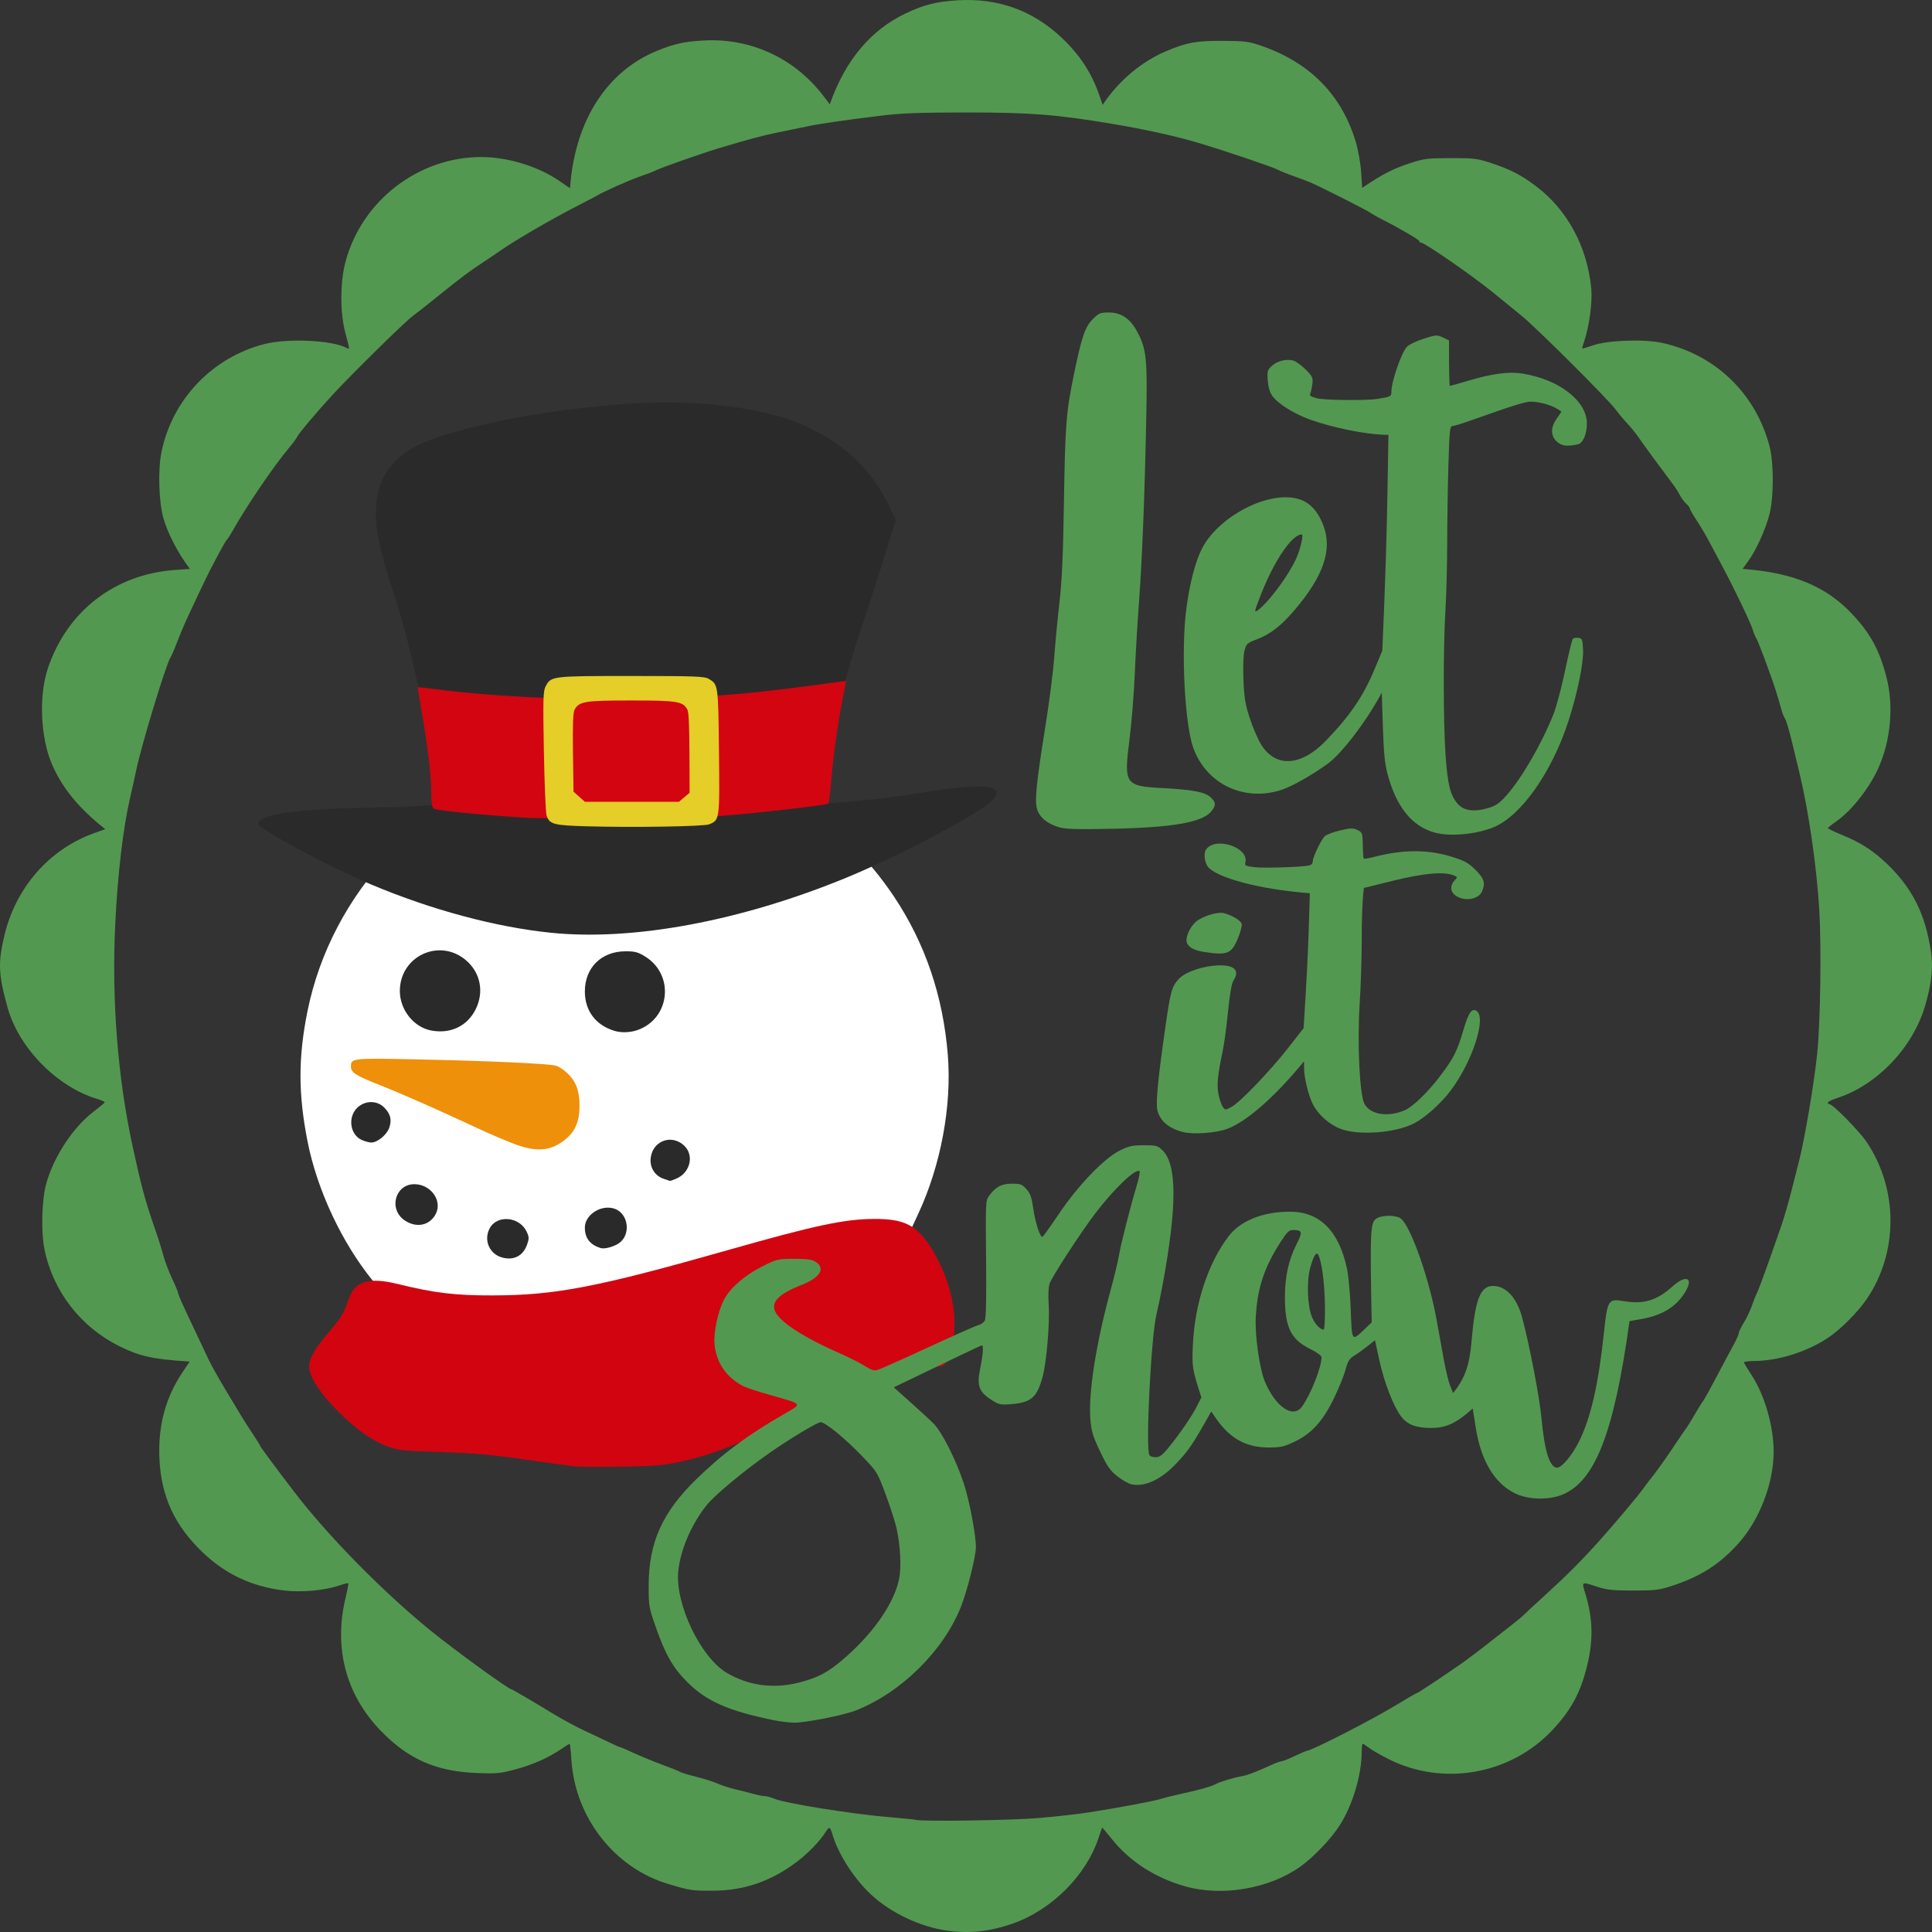<svg xml:space="preserve" viewBox="0 0 1080 1080" height="1080px" width="1080px" y="0px" x="0px" xmlns:xlink="http://www.w3.org/1999/xlink" xmlns="http://www.w3.org/2000/svg" id="Layer_1" version="1.1">
<rect x="0" y="0" width="1080" height="1080" fill="#333333" stroke="none"/>
<g id="e">
	<path d="M256.657,725.299c-1.873-0.244-8.02-1.289-13.66-2.334s-12.879-2.354-16.099-2.911
		c-7.211-1.238-18.139-3.651-18.49-4.083c-17.427-21.499-31.145-50.82-36.502-77.976c-5.21-26.471-5.23-46.798-0.059-72.527
		c13.387-66.654,65.423-121.785,131.021-138.839c23.72-6.164,53.489-7.6,75.755-3.654c50.796,9.008,93.289,36.454,121.165,78.271
		c17.417,26.139,27.418,55.579,30.053,88.506c2.263,28.337-3.854,61.401-16.373,88.419l-3.901,8.429
		c-10.257-3.643-13.689-4.044-22.639-4.014c-17.649,0.068-32.725,3.301-85.861,18.422c-46.533,13.235-72.038,19.194-96.109,22.438
		C293.452,724.997,263.37,726.149,256.657,725.299z" fill="#FFFFFF" id="__x28_2_x29_"></path>
	<path d="M322.058,819.797c-2.408-0.234-15.153-1.981-28.299-3.878
		c-19.02-2.745-28.7-3.615-47.329-4.22c-21.294-0.704-23.997-0.987-29.764-3.137c-9.085-3.391-17.673-9.534-28.358-20.271
		c-9.603-9.662-15.575-19.06-15.536-24.433c0.039-4.134,3.211-9.937,9.397-17.194c8.09-9.476,9.896-12.279,12.101-18.688
		c1.054-3.076,2.684-6.438,3.621-7.465c4.527-5.021,11.837-5.842,24.415-2.764c20.786,5.099,32.096,6.457,53.399,6.397
		c34.868-0.087,58.317-4.619,131.253-25.351c48.529-13.795,64.953-17.302,81.484-17.397c17.37-0.108,24.27,3.507,32.633,17.104
		c9.641,15.69,14.218,34.573,11.934,49.256c-1.561,10.063-4.225,16.014-7.182,16.014c-1.239,0-6.86,1.122-12.501,2.479
		c-25.938,6.282-47.797,14.801-84.626,32.991c-19.673,9.72-34.282,15.015-50.53,18.346c-7.602,1.554-14.394,2.063-30.739,2.307
		C335.896,820.071,324.469,820.021,322.058,819.797z" fill="#D20410" id="__x28_6_x29_"></path>
	<path d="M307.909,521.408c-30.896-3.165-66.72-12.787-100.348-26.943
		c-24.386-10.267-63.108-31.085-63.108-33.938c0-5.141,19.546-8.147,58.063-8.939c13.418-0.271,28.085-0.742,32.584-1.055
		l8.197-0.547c-2.322-38.119-12.247-85.216-24.055-120.942c-8.568-25.908-10.724-40.024-8.06-52.617
		c1.844-8.714,4.742-13.891,11.134-19.88c6.011-5.627,13.467-9.437,26.065-13.325c29.061-8.958,67.471-15.367,106.574-17.78
		c30.114-1.856,63.089,1.456,84.167,8.46c26.7,8.871,46.451,25.351,57.322,47.82l4.284,8.851
		c-7.573,24.892-13.303,42.613-17.614,55.44c-8.422,25.087-12.54,40.474-15.565,58.252c-1.979,11.637-4.967,36.812-4.967,41.892
		v2.911c26.836-2.169,36.458-3.283,51.104-5.735c36.731-6.135,49.944-4.611,40.382,4.65c-7.477,7.249-52.063,30.754-80.752,42.563
		C414.229,514.883,353.92,526.137,307.909,521.408z M343.518,576.271c-10.559-3.225-16.579-11.226-16.579-22.05
		c0-13.218,9.184-22.36,22.522-22.43c5.474-0.029,7.113,0.391,11.193,2.921c16.521,10.218,14.03,34.563-4.197,41.069
		C352.427,577.229,347.294,577.415,343.518,576.271z M241.082,576.067c-9.856-1.849-17.605-11.637-17.566-22.196
		c0.079-19.499,22.25-29.708,37.015-17.047c8.07,6.917,10.188,17.702,5.367,27.383C261.224,573.605,251.846,578.089,241.082,576.067
		z M202.331,637.3c-6.831-2.979-8.11-13.159-2.303-18.354c4.313-3.859,10.793-3.812,14.716,0.115
		c3.63,3.646,4.449,7.121,2.732,11.637c-1.483,3.906-6.665,8.05-9.983,7.991C206.371,638.667,204.048,638.042,202.331,637.3z
		 M370.939,658.938c-4.559-1.592-7.397-5.685-7.271-10.472c0.273-10.441,11.71-15.123,19.039-7.786
		c5.445,5.451,2.996,14.986-4.674,18.19c-1.769,0.742-3.338,1.319-3.494,1.29C374.394,660.13,372.774,659.583,370.939,658.938z
		 M226.2,682.189c-9.114-6.203-5.357-20.214,5.426-20.214c9.173,0,15.799,9.202,11.964,16.628
		C240.243,685.1,232.748,686.644,226.2,682.189z M335.72,697.654c-5.952-1.866-8.782-5.54-8.782-11.421
		c0-6.652,7.826-12.311,15.128-10.941c9.602,1.807,11.417,16.021,2.625,20.457C341.322,697.439,337.584,698.24,335.72,697.654z
		 M280.838,702.997c-7.192-1.896-10.598-9.604-7.172-16.246c4.04-7.815,16.687-6.77,20.707,1.72
		c1.435,3.028,1.464,3.868,0.264,7.278C292.422,702.001,287.298,704.697,280.838,702.997z" fill="#2B2A2A" id="_x3C_Merge_x3E_"></path>
	<path d="M291.807,456.991c-24.523-1.573-48.217-3.978-49.486-5.022
		c-0.839-0.703-1.259-3.722-1.259-9.144c0-9.095-1.99-25.8-5.406-45.368c-1.259-7.238-2.205-13.227-2.108-13.315
		c0.108-0.078,4.587,0.42,9.954,1.124c34.038,4.445,85.426,6.643,123.446,5.294c37.102-1.318,56.141-3.067,101.596-9.349
		l4.509-0.615c-4.187,19.274-7.356,42.183-8.432,56.26c-0.479,6.368-1.249,11.938-1.707,12.378
		c-0.869,0.85-37.854,5.099-59.859,6.887C386.182,457.489,309.05,458.085,291.807,456.991z" fill="#D30511" id="__x28_1_x29_"></path>
	<path d="M592.097,462.461c-6.684-1.934-11.163-5.666-12.432-10.394
		c-1.317-4.914-0.332-14.509,4.84-46.824c2.108-13.159,4.284-30.313,4.84-38.099c0.566-7.786,1.864-21.414,2.891-30.285
		c1.386-11.937,2.04-26.386,2.508-55.684c0.703-44.01,1.22-50.702,5.572-71.803c4.382-21.219,6.226-26.621,10.588-30.997
		c3.366-3.361,4.146-3.683,9.017-3.683c6.743,0,11.779,3.36,15.614,10.423c5.367,9.887,5.923,15.133,5.221,49.168
		c-0.879,43.024-2.313,79.189-4.04,102.088c-0.819,10.746-1.874,28.77-2.352,40.053c-0.479,11.284-1.807,27.823-2.947,36.752
		c-3.25,25.313-2.605,26.271,18.57,27.373c16.9,0.879,23.908,2.257,26.942,5.295c2.812,2.814,2.869,4.318,0.322,7.563
		c-4.909,6.243-21.43,9.183-55.604,9.887C602.178,463.692,595.747,463.516,592.097,462.461z M709.756,334.583
		c5.973-7.034,11.945-16.021,14.785-22.254c2.332-5.109,4.303-13.569,3.152-13.569c-5.485,0-15.558,14.888-22.952,33.908
		c-3.689,9.496-3.769,9.906-1.572,8.47C704.428,340.308,707.395,337.358,709.756,334.583z M802.131,465.46
		c-12.745-3.448-21.547-14.311-26.465-32.668c-1.552-5.793-2.157-11.898-2.635-26.572l-0.615-19.049
		c-8.852,16.656-22.708,34.279-30.066,39.645c-8.724,6.357-19.818,12.659-25.841,14.673c-20.932,6.965-42.284-3.195-49.505-23.583
		c-4.762-13.413-6.821-54.297-3.894-77.137c1.884-14.761,5.182-27.324,9.086-34.661c7.924-14.898,29.256-27.92,46.06-28.125
		c10.688-0.127,17.331,4.767,21.537,15.845c5.084,13.394,0.088,28.126-15.926,46.961c-7.797,9.163-13.683,13.725-21.459,16.666
		c-5.172,1.944-5.699,2.423-6.704,6.145c-0.673,2.481-0.907,8.723-0.615,16.246c0.4,10.169,0.986,13.764,3.494,21.492
		c1.669,5.099,4.469,11.674,6.226,14.595c8.053,13.347,22.327,12.633,36.313-1.807c13.457-13.902,20.923-24.853,27.217-39.927
		l4.382-10.472c1.707-38.618,2.479-65.757,2.812-85.236l0.613-35.413c-12.891,0-31.969-4.299-43.736-8.5
		c-8.969-3.194-18.063-8.899-21.176-13.266c-1.415-1.993-2.284-4.924-2.559-8.636c-0.371-5.139-0.166-5.842,2.274-8.108
		c2.996-2.775,7.924-4.045,11.886-3.048c1.454,0.361,4.586,2.598,6.948,4.972c3.862,3.859,4.255,4.68,3.862,7.991
		c-0.242,2.023-0.761,4.426-1.159,5.334c-0.585,1.329,0.077,1.866,3.482,2.784c4.227,1.143,27.568,1.407,34.008,0.391
		c7.563-1.201,7.809-1.328,7.817-4.113c0.029-5.607,5.611-21.765,8.646-24.999c1.159-1.231,5.396-3.272,9.416-4.542
		c7.008-2.199,7.467-2.228,10.726-0.675l3.406,1.632c0,19.704,0.232,25.429,0.517,25.429s4.813-1.28,10.051-2.833
		c13.74-4.084,22.855-5.295,30.633-4.044c20.356,3.253,35.893,15.308,35.893,27.851c0,5.989-2.195,11.059-5.055,11.694
		c-6.257,1.368-9.319,0.899-12.071-1.846c-3.211-3.224-3.123-7.679,0.263-12.563l2.646-3.83c-4.52-3.663-12.237-5.637-17.353-5.637
		c-2.849,0-10.549,2.433-34.301,10.864c-4.294,1.524-8.51,2.784-9.359,2.794c-1.354,0.019-1.639,2.852-2.193,22.156
		c-0.353,12.182-0.654,31.847-0.674,43.717c-0.021,11.869-0.458,28.614-0.985,37.211c-1.271,20.779-1.22,62.874,0.088,81.083
		c1.171,16.237,2.586,21.991,6.567,26.77c3.396,4.072,9.124,4.963,17.077,2.646c4.479-1.309,6.322-2.569,10.462-7.2
		c8.439-9.427,19.722-28.955,26.288-45.522c1.571-3.956,4.461-14.839,6.411-24.178c1.952-9.349,3.903-17.36,4.344-17.8
		c0.438-0.449,1.823-0.674,3.094-0.488c2.127,0.293,2.332,0.84,2.604,6.653c0.354,7.414-3.15,24.452-8.234,40.073
		c-9.263,28.447-26.35,52.694-41.63,59.083C825.464,466.389,810.699,467.776,802.131,465.46z M673.786,532.252
		c-5.826-0.86-8.773-2.276-10.168-4.875c-1.376-2.579,1.278-9.056,5.024-12.211c3.532-2.98,11.915-5.578,15.342-4.748
		c4.565,1.094,9.61,4.104,10.119,6.037c0.264,1.036-0.675,4.67-2.099,8.079C688.424,533.141,686.209,534.069,673.786,532.252z
		 M661.383,632.835c-8.09-2.041-13.018-6.252-14.423-12.328c-0.947-4.103,0.41-18.022,4.587-47.028
		c2.85-19.772,3.513-22.099,7.543-26.378c3.737-3.966,14.033-7.354,22.669-7.463c8.56-0.098,11.351,3.028,7.69,8.606
		c-0.938,1.436-2.03,7.767-2.979,17.243c-0.817,8.225-2.115,17.916-2.867,21.529c-3.007,14.265-3.522,19.589-2.431,24.854
		c0.585,2.803,1.668,5.93,2.41,6.946c1.327,1.797,1.425,1.797,4.83-0.021c4.771-2.55,21.791-20.31,31.93-33.313l8.383-10.746
		c1.72-26.494,2.498-43.463,2.852-54.795l0.644-20.604c-29.274-2.257-52.414-8.988-56.971-14.781
		c-1.883-2.401-2.488-7.53-1.132-9.563c5.063-7.602,24.27-1.348,22.035,7.18c-0.439,1.683,0.176,1.993,5.123,2.57
		c5.365,0.635,25.78,0,30.396-0.938c1.405-0.281,2.196-1.162,2.196-2.412c0-2.188,4.294-11.243,6.548-13.813
		c0.8-0.908,4.625-2.393,8.5-3.312c6.146-1.445,7.406-1.484,9.904-0.294c2.752,1.318,2.868,1.643,2.995,8.499
		c0.068,3.917,0.313,7.299,0.526,7.514c0.215,0.225,2.791-0.215,5.72-0.968c16.657-4.26,30.328-4.239,43.99,0.067
		c6.792,2.15,8.97,3.371,12.813,7.21c4.897,4.896,5.641,7.493,3.504,12.202c-1.571,3.448-7.134,5.08-11.925,3.497
		c-5.555-1.837-6.831-6.369-2.908-10.287c1.298-1.309,1.181-1.582-1.113-2.452c-5.582-2.13-16.745-1.104-33.646,3.068l-16.364,4.044
		c-0.938,7.737-1.201,18.337-1.191,28.545c0,10.209-0.517,26.475-1.149,36.146c-1.445,22.117-0.011,51.504,2.741,56.174
		c3.492,5.92,12.97,7.385,22.365,3.447c4.567-1.914,13.097-10.17,20.074-19.431c7.348-9.76,9.309-13.628,12.637-24.951
		c3.006-10.198,4.802-12.895,7.485-11.215c5.767,3.615-2.353,28.604-14.511,44.655c-5.466,7.21-14.355,15.15-20.444,18.268
		c-10.54,5.373-31.052,6.878-41.104,2.999c-6.274-2.422-12.462-7.922-15.408-13.706c-2.432-4.747-4.88-14.771-4.918-20.095
		l-0.04-3.907c-16.823,20.534-32.369,33.742-42.771,37.689C679.954,633.343,667.18,634.301,661.383,632.835z M740.672,732.266
		c-0.03-11.792-1.259-23.61-3.006-28.917c-0.917-2.755-1.298-3.066-2.401-1.954c-0.722,0.725-2.049,4.183-2.937,7.671
		c-1.981,7.735-1.464,20.916,1.054,27.139c1.532,3.77,4.577,7.053,6.56,7.053C740.359,743.256,740.691,738.313,740.672,732.266z
		 M727.722,786.426c4.879-6.604,11.027-22.106,11.027-27.793c0-0.792-2.849-2.843-6.402-4.592
		c-10.812-5.324-14.108-12.153-14.069-29.151c0.019-11.194,2.076-20.633,6.304-28.956c3.708-7.297,3.503-8.321-1.708-8.343
		c-2.274-0.019-3.377,1.026-6.948,6.575c-9.281,14.409-13.104,25.996-13.955,42.252c-0.537,10.032,2.127,28.771,5.084,35.853
		C712.957,786.406,722.774,793.127,727.722,786.426z M446.568,940.583c11.086-2.833,16.804-5.959,26.416-14.458
		c15.936-14.097,26.973-30.343,29.646-43.639c1.317-6.596,0.663-18.974-1.532-28.536c-0.761-3.321-3.464-11.674-6.011-18.563
		c-4.616-12.466-4.675-12.554-13.448-21.678c-9.444-9.828-20.298-18.679-22.901-18.679c-1.864,0-17.165,9.191-28.651,17.223
		c-14.638,10.229-30.837,23.72-35.307,29.415c-8.433,10.737-14.374,24.638-15.613,36.537c-1.913,18.239,12.471,48.356,27.226,57.013
		C418.463,942.302,432.467,944.178,446.568,940.583z M432.33,961.577c-25.393-5.229-37.492-10.59-48.324-21.453
		c-7.924-7.943-12.169-15.455-17.683-31.281c-3.542-10.18-3.737-11.36-3.718-22.469c0.059-24.052,7.493-40.728,26.426-59.271
		c14.677-14.369,29.013-25.019,49.476-36.75c10.159-5.832,10.54-5.314-7.533-10.414c-6.89-1.944-13.904-4.25-15.585-5.119
		c-9.201-4.758-14.899-12.993-15.935-23.026c-0.693-6.77,1.883-19.011,5.386-25.507c3.523-6.555,11.779-13.638,21.557-18.503
		c7.943-3.947,8.551-4.093,17.614-4.093c7.339,0,9.954,0.381,12.023,1.729c5.571,3.654,2.391,8.813-7.944,12.866
		c-11.739,4.601-16.423,8.802-15.213,13.628c1.532,6.125,14.891,15.064,37.053,24.823c4.852,2.13,10.92,5.207,13.479,6.839
		c3.688,2.335,5.211,2.794,7.289,2.188c1.442-0.43,14.101-6.086,28.124-12.571c14.021-6.487,26.661-12.084,28.086-12.446
		c1.414-0.353,3.044-1.514,3.608-2.579c0.693-1.289,0.929-12.788,0.714-34.485c-0.321-31.611-0.273-32.629,1.679-35.257
		c3.737-5.041,6.968-6.74,12.784-6.74c4.779,0,5.669,0.332,8.09,3.038c2.186,2.462,2.937,4.631,3.883,11.234
		c1.064,7.454,3.64,15.436,5.007,15.494c0.292,0.02,4.469-5.793,9.271-12.915c10.781-16.002,25.273-31.057,34.097-35.432
		c4.967-2.474,6.997-2.912,13.349-2.912c6.9,0,7.729,0.225,10.386,2.765c8.226,7.884,8.255,31.418,0.097,75.389
		c-1.093,5.91-2.605,13.159-3.347,16.119c-3.046,12.123-6.246,75.33-4.002,78.964c0.391,0.625,1.962,1.145,3.492,1.145
		c2.118,0,3.681-1.095,6.617-4.643c6.382-7.717,13.506-18.014,16.297-23.563l2.646-5.246c-5.172-15.904-5.279-17.047-4.752-29.307
		c1.005-22.899,8.499-45.73,19.966-60.735c6.665-8.753,19.283-13.784,34.428-13.736c16.55,0.049,27.236,10.729,31.726,31.723
		c0.869,4.033,1.824,14.429,2.128,23.112c0.635,17.877,0.525,17.731,7.698,10.873l4.013-3.849
		c-1.035-52.324-0.703-55.831,2.713-58.068c2.857-1.876,10.188-2.013,13.192-0.233c5.396,3.185,16.054,32.962,20.396,56.982
		c1.171,6.448,2.966,16.422,4.01,22.166s2.636,12.299,3.533,14.558l1.648,4.111c6.781-8.245,9.223-15.98,10.324-28.936
		c1.981-23.389,4.919-30.949,11.983-30.949c7.261,0.01,13.321,6.565,16.287,17.594c4.089,15.211,9.788,44.892,10.832,56.39
		c1.659,18.249,4.604,27.616,8.705,27.616c2.613,0,8.295-6.73,12.158-14.408c6.537-12.993,10.86-31.584,13.887-59.7
		c2.167-20.192,2.322-20.438,11.711-18.922c10.813,1.736,18.111-0.499,26.68-8.206c7.914-7.133,12.267-4.836,6.851,3.604
		c-5.112,7.982-12.794,12.583-24.405,14.596l-6.393,1.113c-8.772,63.714-19.575,88.979-36.8,96.705
		c-7.739,3.479-19.674,3.282-27.227-0.43c-11.427-5.617-19.021-18.288-21.89-36.518l-1.718-10.933
		c-9.67,8.753-15.485,10.952-23.518,10.903c-8.314-0.061-13.047-1.896-16.482-6.399c-4.272-5.606-9.444-18.884-12.12-31.114
		l-2.518-11.526c-6.138,4.953-9.485,7.336-11.408,8.499c-2.957,1.797-3.747,3.065-5.162,8.255
		c-0.908,3.37-3.894,10.668-6.626,16.226c-6.187,12.556-12.462,19.363-21.976,23.849c-5.77,2.725-7.69,3.136-14.463,3.126
		c-12.286-0.011-21.439-5.041-28.982-15.904l-2.928-4.229c-10.666,19.05-12.715,21.901-19.771,29.316
		c-8.392,8.841-17.497,13.013-24.863,11.392c-1.659-0.361-5.201-2.395-7.875-4.504c-4.03-3.193-5.672-5.56-9.622-13.844
		c-4.013-8.439-4.86-11.233-5.428-17.965c-1.21-14.293,3.145-42.242,11.164-71.646c2.128-7.785,4.306-16.804,4.831-20.026
		c1.034-6.282,6.167-26.466,9.866-38.804c1.239-4.151,1.981-7.836,1.639-8.178c-1.989-1.981-14.188,9.633-24.902,23.721
		c-8.216,10.813-24.162,35.363-25.421,39.146c-0.624,1.885-0.829,6.457-0.498,11.234c0.73,10.402-1.143,32.727-3.444,41.029
		c-3.162,11.4-6.382,14.165-17.536,15.034c-6.051,0.479-6.841,0.293-11.203-2.52c-6.831-4.416-8.051-7.886-6.09-17.36
		c1.513-7.337,1.952-12.993,1.016-12.993c-0.282,0-5.99,2.639-12.687,5.862c-6.704,3.223-17.682,8.509-24.406,11.742l-12.218,5.871
		c14.023,12.466,19.957,17.966,22.23,20.252c4.714,4.736,12.323,19.792,16.873,33.381c3.072,9.183,6.802,28.74,6.802,35.677
		c0,5.188-4.891,24.638-8.412,33.469c-9.827,24.64-33.414,47.879-58.737,57.854c-6.89,2.716-28.339,6.926-34.663,6.817
		C440.947,962.915,435.824,962.29,432.33,961.577z M581.148,1016.25c9.659-0.85,21.74-2.2,26.836-3
		c17.79-2.8,36.624-6.32,40.984-7.66c2.411-0.76,7.905-2.1,12.199-3.02c8.685-1.84,17.048-4.232,18.541-5.297
		c1.346-0.969,9.973-3.575,14.355-4.349c3.403-0.596,7.465-2.139,17.104-6.497c2.274-1.035,4.646-1.875,5.271-1.875
		s3.924-1.317,7.339-2.931c3.404-1.612,6.47-2.931,6.802-2.931c2.537,0,36.419-17.359,49.886-25.558
		c6.041-3.673,11.252-6.682,11.583-6.682c0.508,0,13.059-8.294,23.792-15.729c3.68-2.54,12.657-9.318,18.629-14.066
		c2.03-1.612,6.472-5.09,9.856-7.718c3.386-2.639,6.597-5.284,7.133-5.872c0.537-0.597,6.031-5.676,12.199-11.304
		c12.479-11.371,20.258-19.167,30.688-30.792c8.237-9.173,21.813-25.331,24.212-28.817c0.928-1.339,3.444-4.642,5.592-7.327
		c2.146-2.688,6.986-9.495,10.755-15.144c3.757-5.646,7.278-10.795,7.825-11.459c0.537-0.653,2.576-3.957,4.52-7.326
		c1.941-3.369,4.068-6.779,4.723-7.592c0.646-0.801,4.061-6.955,7.582-13.676c3.523-6.712,7.748-14.625,9.398-17.585
		c1.639-2.96,2.995-5.988,3.005-6.73c0.01-0.741,1.309-3.447,2.869-5.998c1.569-2.551,3.552-6.701,4.411-9.223
		c0.849-2.521,2.146-5.754,2.867-7.188c1.191-2.355,6.394-16.716,13.684-37.778c1.482-4.298,4.03-13.09,5.67-19.538
		c1.63-6.447,3.53-13.921,4.22-16.606c3.21-12.396,8.58-44.333,10.2-60.568c1.76-17.633,2.33-59.758,1.09-80.107
		c-1.488-24.14-5.92-54.805-10.938-75.711c-1.11-4.562-3.12-12.915-4.48-18.561c-1.36-5.647-3.008-11.138-3.662-12.212
		c-0.653-1.074-1.493-3.049-1.864-4.396c-2.713-9.837-3.989-13.774-8.393-25.82c-2.732-7.483-5.337-14.077-5.786-14.653
		c-0.459-0.577-1.386-2.804-2.067-4.953c-1.426-4.465-10.395-23.163-17.353-36.146c-2.586-4.836-5.992-11.205-7.553-14.165
		c-1.571-2.961-4.508-7.884-6.528-10.942c-2.029-3.067-3.688-5.959-3.688-6.448c0-0.478-0.928-1.709-2.051-2.725
		c-1.133-1.026-2.731-3.185-3.562-4.797s-2.333-4.025-3.338-5.373c-8.236-10.941-17.37-23.397-19.615-26.729
		c-1.483-2.208-4.371-5.774-6.401-7.933c-2.039-2.159-4.985-5.685-6.547-7.835c-4.108-5.636-44.576-45.973-52.656-52.47
		c-3.758-3.028-10.832-8.782-15.712-12.797c-10.959-8.998-38.4-28.028-40.41-28.028c-0.537,0-0.967-0.361-0.967-0.801
		c0-0.772-11.231-7.337-20.492-11.987c-2.41-1.221-5.484-2.96-6.831-3.878c-2.508-1.71-27.09-14.156-33.18-16.803
		c-1.875-0.811-6.266-2.472-9.76-3.693c-3.481-1.221-7.436-2.823-8.78-3.546c-2.947-1.593-29.717-10.658-43.914-14.878
		c-13.43-3.986-30.302-7.718-48.793-10.815c-31.043-5.197-45.738-6.34-80.996-6.34c-26.271,0.01-36.78,0.391-47.817,1.749
		c-21.508,2.638-33.939,4.435-41.474,6.008c-3.758,0.781-11.224,2.325-16.59,3.419c-8.86,1.817-16.15,3.761-33.18,8.88
		c-9.056,2.726-31.911,10.755-34.75,12.211c-1.396,0.713-5.348,2.247-8.782,3.399c-5.671,1.905-20.697,8.568-24.289,10.775
		c-0.801,0.499-4.753,2.57-8.782,4.621c-16.688,8.48-38.058,20.926-47.329,27.569c-1.61,1.153-4.909,3.38-7.319,4.933
		c-7.055,4.563-12.911,8.939-24.943,18.65c-6.206,5.011-12.91,10.306-14.891,11.762c-4.392,3.233-33.96,32.316-44.617,43.883
		c-9.163,9.945-19.312,22.029-19.868,23.641c-0.224,0.625-2.244,3.341-4.499,6.027c-8.48,10.102-23.664,32.424-31.237,45.915
		c-1.503,2.687-3.054,5.1-3.435,5.374c-0.624,0.429-4.225,6.965-9.71,17.584c-1.766,3.419-8.343,17.233-13.008,27.354
		c-1.366,2.96-3.649,8.45-5.084,12.211c-1.425,3.761-3.132,7.718-3.796,8.792c-2.605,4.221-15.897,47.928-19.02,62.522
		c-1.151,5.373-2.703,12.407-3.464,15.631c-3.952,16.93-6.997,42.739-8.363,71.07c-2.03,41.909,1.385,85.587,9.7,123.823
		c4.928,22.703,6.997,30.344,12.511,46.229c1.834,5.266,3.981,12.085,4.772,15.143c0.79,3.048,2.957,8.753,4.811,12.67
		c1.854,3.918,3.367,7.571,3.367,8.118s1.796,4.816,3.982,9.485c8.841,18.836,10.519,22.382,12.988,27.539
		c2.255,4.699,7.602,14.02,14.58,25.431c1.171,1.905,2.996,4.933,4.069,6.75c1.073,1.807,3.816,6.086,6.099,9.505
		c2.284,3.41,4.146,6.419,4.146,6.684c0,0.479,8.715,12.25,19.215,25.956c18.766,24.5,49.525,55.771,76.078,77.342
		c14.16,11.499,43.806,32.972,45.533,32.972c0.41,0,16.18,9.291,23.606,13.901c3.609,2.247,13.633,7.619,17.077,9.163
		c1.884,0.84,6.978,3.253,11.329,5.354c4.362,2.1,8.188,3.819,8.521,3.819c0.331,0,3.796,1.476,7.699,3.293
		c3.903,1.807,11.047,4.736,15.877,6.516c4.831,1.769,9.222,3.546,9.759,3.946c0.537,0.399,4.577,1.632,8.988,2.726
		c4.399,1.094,9.885,2.833,12.197,3.869c2.304,1.035,6.598,2.432,9.554,3.112c2.957,0.688,7.533,1.84,10.179,2.568
		c2.645,0.73,5.66,1.32,6.684,1.32c1.025,0,3.262,0.61,4.948,1.351c5.935,2.601,43.464,8.619,65.041,10.431
		c7.25,0.62,13.613,1.25,14.15,1.43C515.151,1018.36,565.915,1017.59,581.148,1016.25z M529.428,1079.23
		c-15.038-2.12-31.413-9.87-42.438-20.102c-9.417-8.72-18.27-22.42-21.52-33.3c-1.424-4.76-1.893-5-3.786-1.96
		c-3.181,5.13-9.688,11.91-16.121,16.8c-14.402,10.94-29.567,16.19-46.995,16.24c-11.801,0.05-12.569-0.062-24.787-3.681
		c-30.193-8.931-52.277-37.131-54.355-69.408c-0.322-4.974-0.762-9.036-0.996-9.036c-0.224,0-2.244,1.26-4.487,2.803
		c-7.223,4.953-16.123,8.929-25.833,11.508c-8.607,2.296-10.636,2.482-22.161,2.003c-22.367-0.918-38.049-7.913-53.282-23.776
		c-19.371-20.154-26.202-46.142-19.498-74.109c1.035-4.288,1.718-7.971,1.523-8.167c-0.205-0.195-2.469,0.362-5.055,1.251
		c-8.246,2.823-21.362,3.986-31.111,2.755c-17.867-2.236-32.339-9.017-45.045-21.102c-15.79-15.017-23.352-31.271-24.357-52.401
		c-0.869-18.317,3.337-34.163,12.861-48.387l4.06-6.059c-21.293-1.278-28.261-3.136-39.171-8.509
		c-21.723-10.687-37.268-30.771-42.03-54.306c-1.961-9.722-1.493-27.647,0.966-36.527c4.235-15.278,15.155-31.817,26.826-40.62
		c3.201-2.413,5.855-4.659,5.884-4.973c0.029-0.322-1.805-1.144-4.089-1.827c-22.63-6.779-44.011-28.604-50.266-51.327
		c-5.075-18.404-5.338-24.706-1.728-40.022c6.333-26.826,25.138-48.289,50.169-57.258l6.236-2.228
		c-15.438-12.212-24.26-23.495-29.793-36.283c-6.46-14.937-7.446-38.333-2.254-53.729c10.744-31.887,37.366-52.47,70.955-54.874
		l8.422-0.595c-7.387-9.691-12.774-20.955-14.882-28.585c-2.538-9.173-3.035-26.787-1.044-36.644
		c5.962-29.483,28.534-53.134,57.702-60.5c13.008-3.273,37.434-2.159,45.543,2.08c2.128,1.114,2.138,1.427-0.429-8.235
		c-3.025-11.352-2.996-28.252,0.059-39.751c9.124-34.299,40.946-58.751,76.243-58.605c14.511,0.059,31.315,5.197,42.938,13.101
		l6.343,4.327c2.725-39.057,21.664-65.727,48.402-76.717c9.837-4.034,15.253-5.246,26.251-5.861
		c26.338-1.495,50.92,9.886,67.032,31.037l3.532,4.64c8.859-25.399,23.576-41.772,42.067-50.663
		c10.296-4.943,17.431-6.76,29.354-7.483c22.533-1.358,42.001,5.627,58.149,20.876c10.384,9.808,16.912,19.861,21.313,32.824
		l1.62,4.777c9.368-14.166,22.493-24.56,35.441-30.011c11.771-4.953,16.746-5.862,31.805-5.793
		c12.286,0.059,14.441,0.332,21.459,2.755c27.266,9.437,44.919,27.402,52.843,53.789c1.308,4.328,2.635,11.87,2.957,16.754
		l0.595,8.88c12.149-8.196,17.624-10.814,27.051-13.892c7.494-2.452,9.651-2.716,22.444-2.745
		c12.911-0.02,14.873,0.225,22.445,2.716c10.891,3.595,16.58,6.506,24.972,12.778c17.712,13.247,28.934,33.977,31.179,57.628
		c0.685,7.22-1.181,21.131-3.894,28.995c-0.78,2.276-1.327,4.24-1.22,4.357c0.117,0.117,2.84-0.703,6.061-1.807
		c8.393-2.902,28.699-3.595,38.896-1.319c29.578,6.584,52.053,28.282,59.771,57.697c2.45,9.329,2.432,28.574-0.039,38.099
		c-2.193,8.48-7.28,19.734-11.671,25.859l-3.328,4.641c29.226,2.08,47.065,10.335,60.846,24.823
		c10.511,11.068,15.619,20.388,19.569,35.706c4.14,16.061,2.431,35.286-4.54,50.809c-5.029,11.206-14.87,23.729-23.29,29.61
		c-2.68,1.886-4.898,3.663-4.92,3.956c-0.03,0.304,3.57,2.022,8,3.84c10.34,4.23,17.25,8.676,24.99,16.07
		c14.199,13.56,21.49,28.086,24.62,49.051c1.34,8.909,0.39,17.838-3.2,30.147c-6.86,23.554-26.87,44.566-49.34,51.814
		c-2.82,0.908-5.12,2.043-5.12,2.521c0,0.469,0.399,0.859,0.899,0.859c1.961,0,16.891,15.221,21,21.403
		c17.601,26.515,17.521,61.644-0.211,87.659c-4.97,7.287-14.648,16.959-21.619,21.589c-11.84,7.865-27.737,12.837-41.303,12.925
		c-3.084,0.011-5.611,0.362-5.611,0.763c0,0.401,1.768,3.37,3.914,6.595c7.533,11.284,12.687,28.995,12.666,43.473
		c-0.039,17.8-8.051,38.384-20.094,51.592c-10.412,11.42-20.901,18.081-36.496,23.183c-7.476,2.451-9.65,2.716-21.957,2.716
		c-11.328-0.01-14.744-0.371-20.006-2.102c-8.929-2.949-8.851-2.988-6.83,3.498c4.587,14.762,4.725,27.207,0.459,43.149
		c-3.658,13.696-8.938,23.056-18.951,33.655c-23.361,24.716-60.902,31.319-91.291,16.069c-4.294-2.148-9.202-4.973-10.91-6.263
		c-1.707-1.299-3.356-2.354-3.659-2.354c-0.302,0-0.557,2.091-0.566,4.641c-0.019,12.592-4.918,29.165-11.974,40.484
		c-4.694,7.551-14.794,18.2-22.347,23.57c-17.479,12.449-44.001,16.899-64.769,10.88c-16.658-4.819-30.642-13.899-40.635-26.391
		c-2.771-3.46-5.153-6.29-5.279-6.29c-0.127,0-0.976,2.301-1.884,5.131c-6.889,21.42-26.328,40.909-48.479,48.59
		C553.151,1079.78,541.851,1080.98,529.428,1079.23z" fill="#539850" id="_x3C_Merge_x3E__1_"></path>
	<path d="M288.391,639.82c-4.293-1.534-14.179-5.754-21.956-9.378
		c-23.05-10.746-41.66-18.952-54.58-24.054c-13.116-5.187-15.682-6.856-15.682-10.188c0-4.631,0.81-4.729,34.936-4.044
		c41.425,0.83,76.019,2.401,79.805,3.634c1.659,0.537,4.47,2.393,6.246,4.122c4.957,4.826,6.811,9.808,6.801,18.298
		c-0.009,8.979-2.527,14.614-8.587,19.255C307.635,643.386,300.199,644.031,288.391,639.82z" fill="#EE900A" id="__x28_1_x29__1_"></path>
	<path d="M382.483,445.697l3.006-2.53c0-36.106-0.392-44.537-1.112-46.13
		c-2.245-4.933-5.329-5.47-31.579-5.47c-25.948,0-29.12,0.517-31.628,5.208c-0.839,1.57-1.083,8.391-0.878,23.973l0.303,21.785
		l6.372,5.694h52.521L382.483,445.697z M327.914,461.905c-18.356-0.528-20.563-1.104-22.348-5.833
		c-0.507-1.358-1.2-17.518-1.532-35.894c-0.527-29.18-0.409-33.801,0.918-36.38c3.044-5.891,3.22-5.91,47.895-5.91
		c35.667,0,40.966,0.195,43.31,1.582c5.348,3.166,5.328,3.029,5.748,40.542c0.429,38.237,0.398,38.442-5.484,40.796
		C393.395,462.022,353.959,462.647,327.914,461.905z" fill="#E4CE27" id="_x3C_Merge_x3E__2_"></path>
</g>
</svg>
